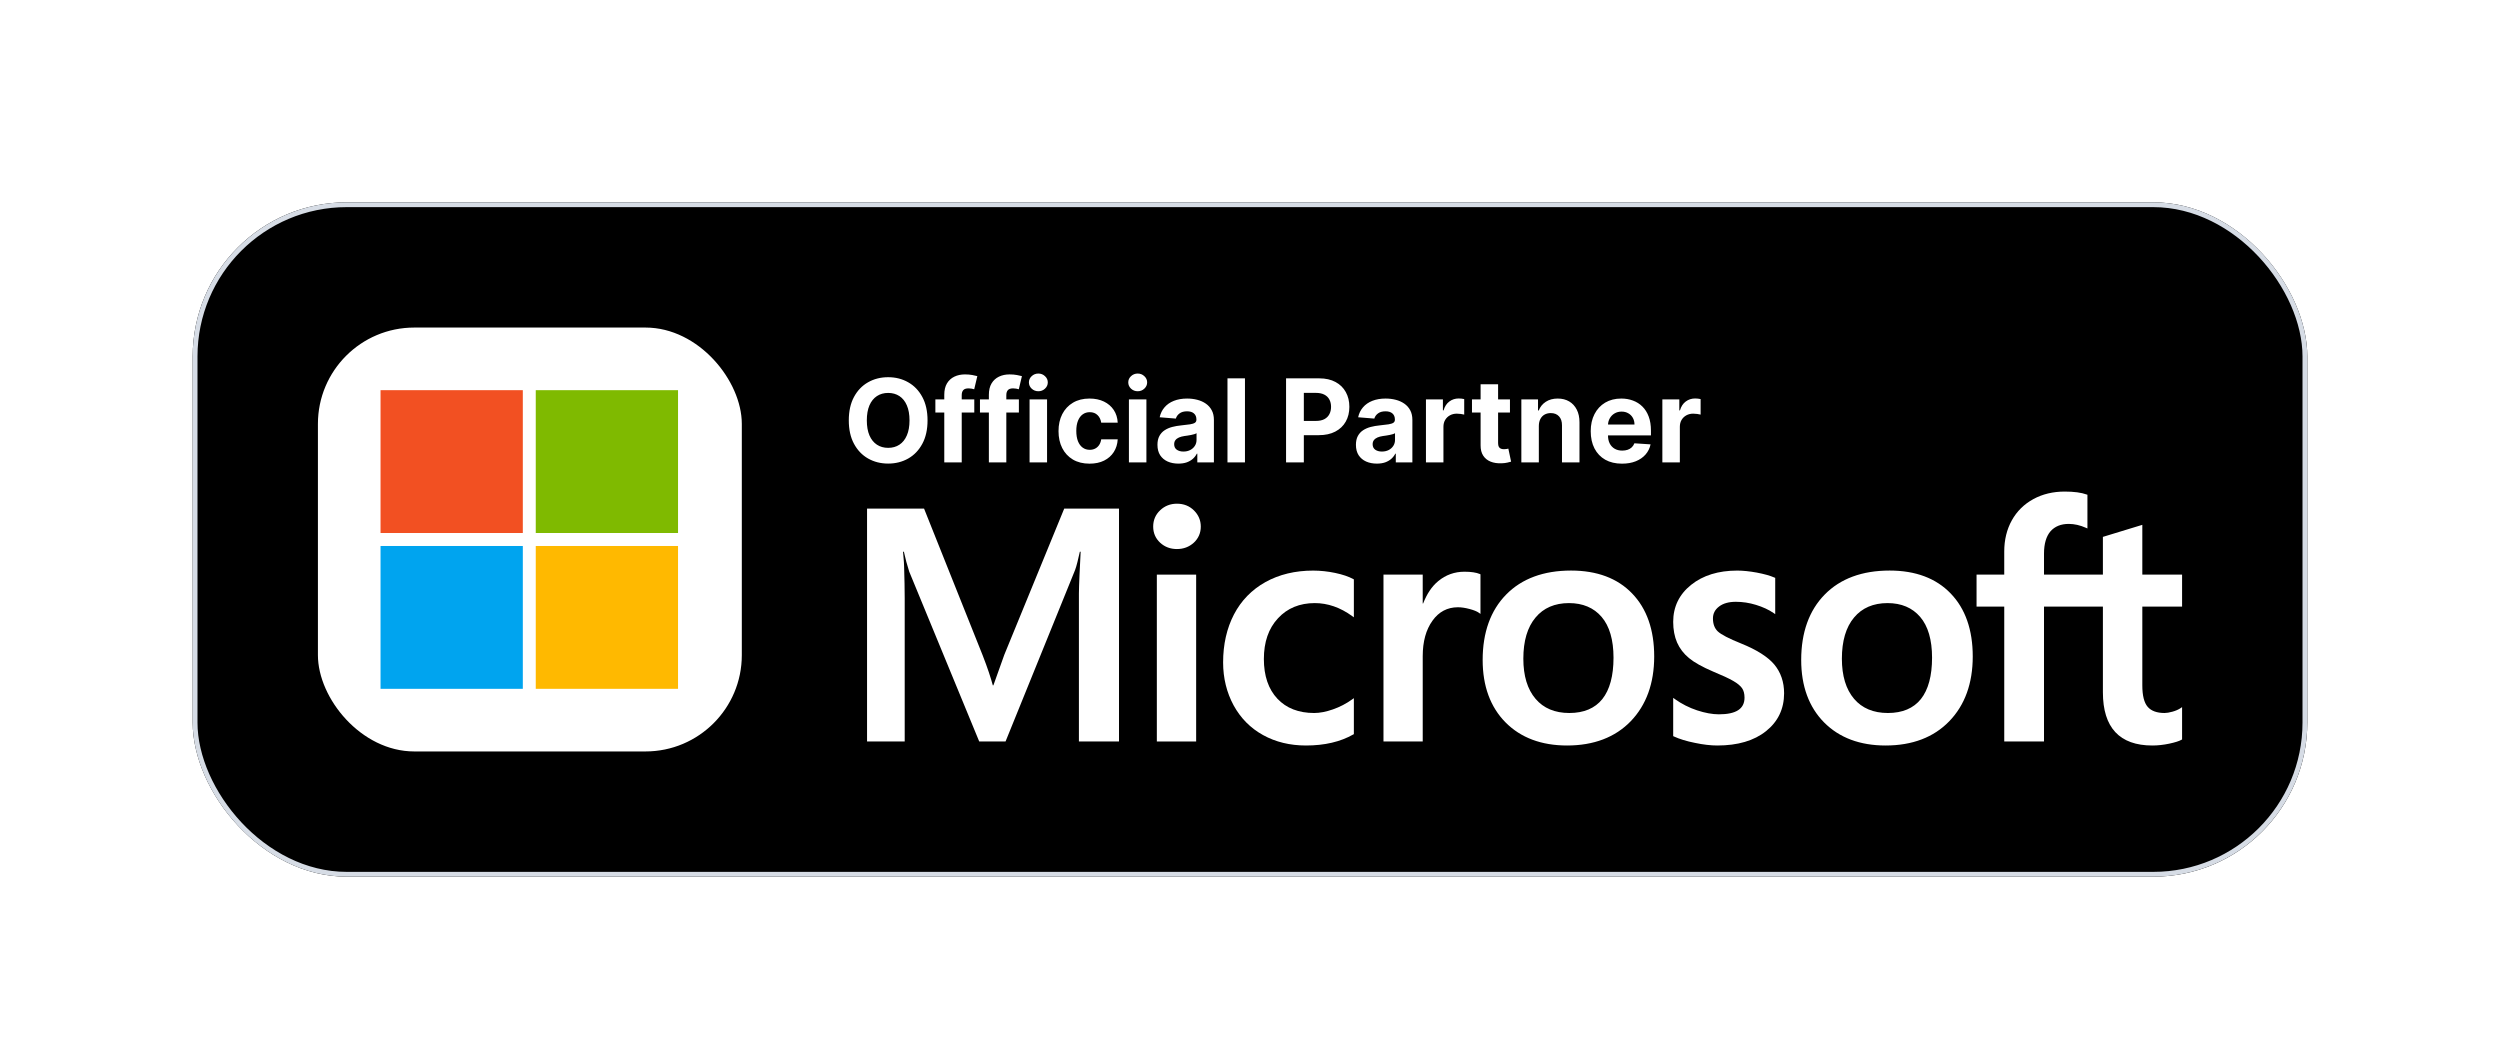 <svg width="519" height="220" viewBox="0 0 519 220" fill="none" xmlns="http://www.w3.org/2000/svg">
<g filter="url(#filter0_dd_1_10)">
<rect x="40" y="20" width="439" height="140" rx="32" fill="black"/>
<rect x="40.5" y="20.5" width="438" height="139" rx="31.5" stroke="#D6DCE5"/>
<rect x="66" y="46" width="88" height="88" rx="20" fill="white"/>
<path d="M79 59H108.537V88.652H79V59Z" fill="#F25022"/>
<path d="M111.223 59H140.76V88.652H111.223V59Z" fill="#7FBA00"/>
<path d="M79 91.348H108.537V121H79V91.348Z" fill="#00A4EF"/>
<path d="M111.223 91.348H140.76V121H111.223V91.348Z" fill="#FFB900"/>
<path d="M208.497 113.922L206.23 120.271H206.106C205.708 118.776 205.031 116.673 203.978 113.991L191.836 83.589H180V131.933H187.816V102.211C187.816 100.382 187.77 98.16 187.693 95.624C187.662 94.337 187.509 93.315 187.47 92.535H187.647C187.946 93.931 188.315 95.311 188.754 96.669L203.286 131.933H208.751L223.184 96.343C223.498 95.536 223.859 93.953 224.175 92.535H224.343C224.166 96.055 223.998 99.267 223.982 101.215V131.933H232.305V83.589H220.931L208.497 113.922Z" fill="white"/>
<path d="M240.16 131.933H248.321V97.292H240.16V131.933Z" fill="white"/>
<path d="M244.327 82.567C242.982 82.567 241.806 83.021 240.853 83.927C239.885 84.834 239.401 85.979 239.401 87.32C239.401 88.65 239.885 89.768 240.838 90.659C241.79 91.54 242.966 91.981 244.326 91.981C245.695 91.981 246.871 91.54 247.84 90.659C248.792 89.768 249.284 88.65 249.284 87.32C249.284 86.022 248.807 84.896 247.863 83.962C246.924 83.036 245.749 82.567 244.327 82.567Z" fill="white"/>
<path d="M277.173 96.939C275.672 96.622 274.143 96.46 272.608 96.455C268.881 96.455 265.545 97.257 262.702 98.842C259.867 100.424 257.668 102.683 256.17 105.558C254.679 108.428 253.918 111.775 253.918 115.522C253.918 118.792 254.664 121.788 256.101 124.437C257.553 127.091 259.605 129.167 262.203 130.596C264.8 132.037 267.79 132.767 271.118 132.767C274.991 132.767 278.28 131.995 280.939 130.473L281.062 130.411V122.938L280.717 123.187C279.492 124.07 278.146 124.771 276.721 125.267C275.282 125.774 273.968 126.02 272.816 126.02C269.611 126.02 267.037 125.025 265.184 123.049C263.325 121.077 262.379 118.3 262.379 114.815C262.379 111.295 263.348 108.455 265.315 106.352C267.244 104.259 269.819 103.202 272.947 103.202C275.629 103.202 278.242 104.105 280.717 105.904L281.062 106.153V98.28L280.939 98.218C280.009 97.699 278.734 97.269 277.173 96.939Z" fill="white"/>
<path d="M304.025 96.688C301.965 96.688 300.136 97.347 298.577 98.638C297.193 99.779 296.202 101.343 295.441 103.283H295.356V97.293H287.21V131.934H295.357V114.215C295.357 111.191 296.033 108.725 297.385 106.853C298.7 105.005 300.482 104.067 302.657 104.067C303.387 104.067 304.202 104.19 305.101 104.432C305.984 104.667 306.623 104.931 306.999 105.201L307.346 105.447V97.227L307.222 97.166C306.461 96.847 305.377 96.688 304.025 96.688Z" fill="white"/>
<path d="M332.645 123.129C331.108 125.047 328.803 126.019 325.79 126.019C322.8 126.019 320.434 125.032 318.781 123.075C317.091 121.104 316.245 118.299 316.245 114.744C316.245 111.068 317.091 108.194 318.781 106.196C320.434 104.205 322.769 103.202 325.721 103.202C328.579 103.202 330.863 104.163 332.492 106.064C334.128 107.978 334.966 110.825 334.966 114.545C334.966 118.299 334.182 121.198 332.645 123.129ZM326.143 96.447C320.449 96.447 315.915 98.126 312.679 101.431C309.443 104.723 307.8 109.3 307.8 115.01C307.8 120.436 309.405 124.798 312.557 127.979C315.708 131.156 320.011 132.767 325.322 132.767C330.847 132.767 335.313 131.076 338.547 127.721C341.768 124.375 343.412 119.857 343.412 114.276C343.412 108.767 341.884 104.37 338.84 101.215C335.811 98.049 331.539 96.447 326.143 96.447Z" fill="white"/>
<path d="M361.487 111.602C358.912 110.572 357.268 109.711 356.591 109.058C355.938 108.42 355.608 107.529 355.608 106.395C355.608 105.385 356.008 104.585 356.869 103.921C357.714 103.263 358.889 102.934 360.364 102.934C361.747 102.934 363.162 103.144 364.553 103.575C365.937 104.002 367.181 104.562 368.204 105.269L368.535 105.496V97.96L368.397 97.91C367.473 97.499 366.213 97.154 364.707 96.869C363.2 96.593 361.817 96.454 360.642 96.454C356.746 96.454 353.533 97.449 351.089 99.406C348.614 101.376 347.354 103.962 347.354 107.095C347.354 108.724 347.63 110.161 348.161 111.387C348.7 112.616 349.528 113.704 350.635 114.615C351.711 115.514 353.395 116.455 355.639 117.416C357.521 118.188 358.912 118.838 359.811 119.356C360.687 119.859 361.295 120.367 361.648 120.863C361.987 121.355 362.163 122.011 362.163 122.826C362.163 125.159 360.418 126.292 356.838 126.292C355.5 126.292 353.978 126.015 352.318 125.47C350.67 124.924 349.113 124.134 347.7 123.126L347.354 122.876V130.819L347.478 130.88C348.654 131.422 350.12 131.875 351.865 132.221C353.594 132.59 355.17 132.767 356.521 132.767C360.757 132.767 364.154 131.764 366.613 129.796C369.118 127.81 370.379 125.163 370.379 121.924C370.379 119.591 369.694 117.589 368.357 115.97C367.012 114.365 364.707 112.901 361.487 111.602Z" fill="white"/>
<path d="M398.775 123.129C397.238 125.047 394.932 126.019 391.927 126.019C388.931 126.019 386.563 125.032 384.903 123.075C383.22 121.104 382.375 118.299 382.375 114.744C382.375 111.068 383.22 108.194 384.903 106.196C386.563 104.205 388.9 103.202 391.85 103.202C394.725 103.202 396.992 104.163 398.622 106.064C400.266 107.978 401.095 110.825 401.095 114.545C401.095 118.299 400.312 121.198 398.775 123.129ZM392.288 96.447C386.579 96.447 382.044 98.126 378.808 101.431C375.573 104.723 373.929 109.3 373.929 115.01C373.929 120.436 375.535 124.798 378.686 127.979C381.837 131.156 386.141 132.767 391.444 132.767C396.992 132.767 401.442 131.076 404.677 127.721C407.913 124.375 409.542 119.857 409.542 114.276C409.542 108.767 408.013 104.37 404.97 101.215C401.941 98.049 397.668 96.447 392.288 96.447Z" fill="white"/>
<path d="M453 103.932V97.292H444.746V86.955L444.47 87.041L436.716 89.41L436.561 89.457V97.292H424.335V92.926C424.335 90.894 424.795 89.341 425.68 88.304C426.578 87.282 427.848 86.763 429.469 86.763C430.628 86.763 431.843 87.033 433.05 87.578L433.35 87.71V80.711L433.212 80.665C432.082 80.251 430.544 80.05 428.622 80.05C426.218 80.05 424.035 80.569 422.129 81.61C420.216 82.648 418.71 84.127 417.656 86.022C416.611 87.901 416.081 90.079 416.081 92.493V97.292H410.333V103.932H416.082V131.933H424.335V103.932H436.562V121.727C436.562 129.048 440.02 132.767 446.829 132.767C447.951 132.767 449.142 132.637 450.341 132.383C451.563 132.117 452.401 131.856 452.885 131.572L453 131.51V124.798L452.669 125.025C452.224 125.316 451.655 125.566 451.011 125.742C450.341 125.93 449.804 126.019 449.373 126.019C447.775 126.019 446.598 125.593 445.868 124.748C445.115 123.887 444.746 122.392 444.746 120.29V103.932H453Z" fill="white"/>
<path d="M192.557 65.273C192.557 67.176 192.196 68.796 191.474 70.131C190.759 71.466 189.781 72.486 188.543 73.19C187.31 73.889 185.923 74.239 184.384 74.239C182.832 74.239 181.44 73.886 180.207 73.182C178.974 72.477 178 71.457 177.284 70.122C176.568 68.787 176.21 67.171 176.21 65.273C176.21 63.369 176.568 61.75 177.284 60.415C178 59.08 178.974 58.062 180.207 57.364C181.44 56.659 182.832 56.307 184.384 56.307C185.923 56.307 187.31 56.659 188.543 57.364C189.781 58.062 190.759 59.08 191.474 60.415C192.196 61.75 192.557 63.369 192.557 65.273ZM188.815 65.273C188.815 64.04 188.631 63 188.261 62.153C187.898 61.307 187.384 60.665 186.719 60.227C186.054 59.79 185.276 59.571 184.384 59.571C183.491 59.571 182.713 59.79 182.048 60.227C181.384 60.665 180.866 61.307 180.497 62.153C180.134 63 179.952 64.04 179.952 65.273C179.952 66.506 180.134 67.546 180.497 68.392C180.866 69.239 181.384 69.881 182.048 70.318C182.713 70.756 183.491 70.974 184.384 70.974C185.276 70.974 186.054 70.756 186.719 70.318C187.384 69.881 187.898 69.239 188.261 68.392C188.631 67.546 188.815 66.506 188.815 65.273ZM202.262 60.909V63.636H194.183V60.909H202.262ZM196.032 74V59.963C196.032 59.014 196.217 58.227 196.586 57.602C196.961 56.977 197.472 56.508 198.12 56.196C198.768 55.883 199.504 55.727 200.327 55.727C200.884 55.727 201.393 55.77 201.853 55.855C202.319 55.94 202.665 56.017 202.893 56.085L202.245 58.812C202.103 58.767 201.927 58.724 201.717 58.685C201.512 58.645 201.302 58.625 201.086 58.625C200.552 58.625 200.18 58.75 199.969 59C199.759 59.244 199.654 59.588 199.654 60.031V74H196.032ZM211.52 60.909V63.636H203.44V60.909H211.52ZM205.29 74V59.963C205.29 59.014 205.474 58.227 205.844 57.602C206.219 56.977 206.73 56.508 207.378 56.196C208.026 55.883 208.761 55.727 209.585 55.727C210.142 55.727 210.651 55.77 211.111 55.855C211.577 55.94 211.923 56.017 212.151 56.085L211.503 58.812C211.361 58.767 211.185 58.724 210.974 58.685C210.77 58.645 210.56 58.625 210.344 58.625C209.81 58.625 209.438 58.75 209.227 59C209.017 59.244 208.912 59.588 208.912 60.031V74H205.29ZM213.738 74V60.909H217.369V74H213.738ZM215.562 59.222C215.022 59.222 214.559 59.043 214.173 58.685C213.792 58.321 213.602 57.886 213.602 57.381C213.602 56.881 213.792 56.452 214.173 56.094C214.559 55.73 215.022 55.548 215.562 55.548C216.102 55.548 216.562 55.73 216.942 56.094C217.329 56.452 217.522 56.881 217.522 57.381C217.522 57.886 217.329 58.321 216.942 58.685C216.562 59.043 216.102 59.222 215.562 59.222ZM226.192 74.256C224.851 74.256 223.697 73.972 222.732 73.403C221.771 72.829 221.033 72.034 220.516 71.017C220.004 70 219.749 68.829 219.749 67.506C219.749 66.165 220.007 64.989 220.524 63.977C221.047 62.96 221.788 62.168 222.749 61.599C223.709 61.026 224.851 60.739 226.175 60.739C227.317 60.739 228.317 60.946 229.175 61.361C230.033 61.776 230.712 62.358 231.212 63.108C231.712 63.858 231.987 64.739 232.038 65.75H228.612C228.516 65.097 228.26 64.571 227.845 64.173C227.436 63.77 226.899 63.568 226.234 63.568C225.672 63.568 225.18 63.722 224.76 64.028C224.345 64.329 224.021 64.77 223.788 65.349C223.555 65.929 223.439 66.631 223.439 67.454C223.439 68.29 223.553 69 223.78 69.585C224.013 70.171 224.339 70.617 224.76 70.923C225.18 71.23 225.672 71.383 226.234 71.383C226.649 71.383 227.021 71.298 227.351 71.128C227.686 70.957 227.962 70.71 228.178 70.386C228.399 70.057 228.544 69.662 228.612 69.202H232.038C231.982 70.202 231.709 71.082 231.22 71.844C230.737 72.599 230.07 73.19 229.217 73.617C228.365 74.043 227.357 74.256 226.192 74.256ZM234.363 74V60.909H237.994V74H234.363ZM236.187 59.222C235.647 59.222 235.184 59.043 234.798 58.685C234.417 58.321 234.227 57.886 234.227 57.381C234.227 56.881 234.417 56.452 234.798 56.094C235.184 55.73 235.647 55.548 236.187 55.548C236.727 55.548 237.187 55.73 237.567 56.094C237.954 56.452 238.147 56.881 238.147 57.381C238.147 57.886 237.954 58.321 237.567 58.685C237.187 59.043 236.727 59.222 236.187 59.222ZM244.635 74.247C243.8 74.247 243.055 74.102 242.402 73.812C241.749 73.517 241.232 73.082 240.851 72.508C240.476 71.929 240.288 71.207 240.288 70.344C240.288 69.617 240.422 69.006 240.689 68.511C240.956 68.017 241.32 67.619 241.78 67.318C242.24 67.017 242.763 66.79 243.348 66.636C243.939 66.483 244.558 66.375 245.206 66.312C245.967 66.233 246.581 66.159 247.047 66.091C247.513 66.017 247.851 65.909 248.061 65.767C248.271 65.625 248.376 65.415 248.376 65.136V65.085C248.376 64.546 248.206 64.128 247.865 63.832C247.53 63.537 247.053 63.389 246.433 63.389C245.78 63.389 245.26 63.534 244.874 63.824C244.487 64.108 244.232 64.466 244.107 64.898L240.749 64.625C240.919 63.83 241.254 63.142 241.754 62.562C242.254 61.977 242.899 61.528 243.689 61.216C244.484 60.898 245.405 60.739 246.45 60.739C247.178 60.739 247.874 60.824 248.538 60.994C249.209 61.165 249.803 61.429 250.32 61.787C250.842 62.145 251.254 62.605 251.555 63.168C251.857 63.724 252.007 64.392 252.007 65.171V74H248.564V72.185H248.462C248.251 72.594 247.97 72.954 247.618 73.267C247.266 73.574 246.842 73.815 246.348 73.992C245.854 74.162 245.283 74.247 244.635 74.247ZM245.675 71.742C246.209 71.742 246.68 71.636 247.089 71.426C247.499 71.21 247.82 70.921 248.053 70.557C248.286 70.193 248.402 69.781 248.402 69.321V67.932C248.288 68.006 248.132 68.074 247.933 68.136C247.74 68.193 247.521 68.247 247.277 68.298C247.033 68.344 246.788 68.386 246.544 68.426C246.3 68.46 246.078 68.492 245.879 68.52C245.453 68.582 245.081 68.682 244.763 68.818C244.445 68.954 244.197 69.139 244.021 69.372C243.845 69.599 243.757 69.883 243.757 70.224C243.757 70.719 243.936 71.097 244.294 71.358C244.658 71.614 245.118 71.742 245.675 71.742ZM258.455 56.545V74H254.824V56.545H258.455ZM266.986 74V56.545H273.872C275.196 56.545 276.324 56.798 277.256 57.304C278.188 57.804 278.898 58.5 279.386 59.392C279.881 60.278 280.128 61.301 280.128 62.46C280.128 63.619 279.878 64.642 279.378 65.528C278.878 66.415 278.153 67.105 277.205 67.599C276.261 68.094 275.119 68.341 273.778 68.341H269.389V65.383H273.182C273.892 65.383 274.477 65.261 274.938 65.017C275.403 64.767 275.75 64.423 275.977 63.986C276.21 63.543 276.327 63.034 276.327 62.46C276.327 61.881 276.21 61.375 275.977 60.943C275.75 60.506 275.403 60.168 274.938 59.929C274.472 59.685 273.881 59.562 273.165 59.562H270.676V74H266.986ZM285.838 74.247C285.003 74.247 284.259 74.102 283.605 73.812C282.952 73.517 282.435 73.082 282.054 72.508C281.679 71.929 281.491 71.207 281.491 70.344C281.491 69.617 281.625 69.006 281.892 68.511C282.159 68.017 282.523 67.619 282.983 67.318C283.443 67.017 283.966 66.79 284.551 66.636C285.142 66.483 285.761 66.375 286.409 66.312C287.17 66.233 287.784 66.159 288.25 66.091C288.716 66.017 289.054 65.909 289.264 65.767C289.474 65.625 289.58 65.415 289.58 65.136V65.085C289.58 64.546 289.409 64.128 289.068 63.832C288.733 63.537 288.256 63.389 287.636 63.389C286.983 63.389 286.463 63.534 286.077 63.824C285.69 64.108 285.435 64.466 285.31 64.898L281.952 64.625C282.122 63.83 282.457 63.142 282.957 62.562C283.457 61.977 284.102 61.528 284.892 61.216C285.688 60.898 286.608 60.739 287.653 60.739C288.381 60.739 289.077 60.824 289.741 60.994C290.412 61.165 291.006 61.429 291.523 61.787C292.045 62.145 292.457 62.605 292.759 63.168C293.06 63.724 293.21 64.392 293.21 65.171V74H289.767V72.185H289.665C289.455 72.594 289.173 72.954 288.821 73.267C288.469 73.574 288.045 73.815 287.551 73.992C287.057 74.162 286.486 74.247 285.838 74.247ZM286.878 71.742C287.412 71.742 287.884 71.636 288.293 71.426C288.702 71.21 289.023 70.921 289.256 70.557C289.489 70.193 289.605 69.781 289.605 69.321V67.932C289.491 68.006 289.335 68.074 289.136 68.136C288.943 68.193 288.724 68.247 288.48 68.298C288.236 68.344 287.991 68.386 287.747 68.426C287.503 68.46 287.281 68.492 287.082 68.52C286.656 68.582 286.284 68.682 285.966 68.818C285.648 68.954 285.401 69.139 285.224 69.372C285.048 69.599 284.96 69.883 284.96 70.224C284.96 70.719 285.139 71.097 285.497 71.358C285.861 71.614 286.321 71.742 286.878 71.742ZM296.027 74V60.909H299.547V63.193H299.683C299.922 62.381 300.322 61.767 300.885 61.352C301.447 60.932 302.095 60.722 302.828 60.722C303.01 60.722 303.206 60.733 303.416 60.756C303.626 60.778 303.811 60.81 303.97 60.849V64.071C303.8 64.02 303.564 63.974 303.263 63.935C302.962 63.895 302.686 63.875 302.436 63.875C301.902 63.875 301.425 63.992 301.004 64.224C300.589 64.452 300.26 64.77 300.016 65.179C299.777 65.588 299.658 66.06 299.658 66.594V74H296.027ZM313.467 60.909V63.636H305.583V60.909H313.467ZM307.373 57.773H311.004V69.977C311.004 70.312 311.055 70.574 311.157 70.761C311.259 70.943 311.401 71.071 311.583 71.145C311.771 71.219 311.987 71.256 312.231 71.256C312.401 71.256 312.572 71.242 312.742 71.213C312.913 71.179 313.043 71.153 313.134 71.136L313.705 73.838C313.523 73.895 313.268 73.96 312.938 74.034C312.609 74.114 312.208 74.162 311.737 74.179C310.862 74.213 310.094 74.097 309.435 73.829C308.782 73.562 308.273 73.148 307.91 72.585C307.546 72.023 307.367 71.312 307.373 70.454V57.773ZM319.462 66.432V74H315.832V60.909H319.292V63.219H319.445C319.735 62.457 320.221 61.855 320.903 61.412C321.585 60.963 322.411 60.739 323.383 60.739C324.292 60.739 325.085 60.938 325.761 61.335C326.437 61.733 326.962 62.301 327.337 63.04C327.712 63.773 327.9 64.648 327.9 65.665V74H324.269V66.312C324.275 65.511 324.07 64.886 323.656 64.438C323.241 63.983 322.67 63.756 321.942 63.756C321.454 63.756 321.022 63.861 320.647 64.071C320.278 64.281 319.988 64.588 319.778 64.992C319.573 65.389 319.468 65.869 319.462 66.432ZM336.727 74.256C335.381 74.256 334.222 73.983 333.25 73.438C332.284 72.886 331.54 72.108 331.017 71.102C330.494 70.091 330.233 68.895 330.233 67.514C330.233 66.168 330.494 64.986 331.017 63.969C331.54 62.952 332.276 62.159 333.224 61.591C334.179 61.023 335.298 60.739 336.582 60.739C337.446 60.739 338.25 60.878 338.994 61.156C339.744 61.429 340.398 61.841 340.955 62.392C341.517 62.943 341.955 63.636 342.267 64.472C342.58 65.301 342.736 66.273 342.736 67.386V68.383H331.682V66.133H339.318C339.318 65.611 339.205 65.148 338.977 64.744C338.75 64.341 338.435 64.026 338.031 63.798C337.634 63.565 337.17 63.449 336.642 63.449C336.091 63.449 335.602 63.577 335.176 63.832C334.756 64.082 334.426 64.421 334.188 64.847C333.949 65.267 333.827 65.736 333.821 66.253V68.392C333.821 69.04 333.94 69.599 334.179 70.071C334.423 70.543 334.767 70.906 335.21 71.162C335.653 71.418 336.179 71.546 336.787 71.546C337.19 71.546 337.56 71.489 337.895 71.375C338.23 71.261 338.517 71.091 338.756 70.864C338.994 70.636 339.176 70.358 339.301 70.028L342.659 70.25C342.489 71.057 342.139 71.761 341.611 72.364C341.088 72.96 340.412 73.426 339.582 73.761C338.759 74.091 337.807 74.256 336.727 74.256ZM345.105 74V60.909H348.625V63.193H348.761C349 62.381 349.401 61.767 349.963 61.352C350.526 60.932 351.173 60.722 351.906 60.722C352.088 60.722 352.284 60.733 352.494 60.756C352.705 60.778 352.889 60.81 353.048 60.849V64.071C352.878 64.02 352.642 63.974 352.341 63.935C352.04 63.895 351.764 63.875 351.514 63.875C350.98 63.875 350.503 63.992 350.082 64.224C349.668 64.452 349.338 64.77 349.094 65.179C348.855 65.588 348.736 66.06 348.736 66.594V74H345.105Z" fill="white"/>
</g>
<defs>
<filter id="filter0_dd_1_10" x="0" y="0" width="519" height="220" filterUnits="userSpaceOnUse" color-interpolation-filters="sRGB">
<feFlood flood-opacity="0" result="BackgroundImageFix"/>
<feColorMatrix in="SourceAlpha" type="matrix" values="0 0 0 0 0 0 0 0 0 0 0 0 0 0 0 0 0 0 127 0" result="hardAlpha"/>
<feOffset dy="2"/>
<feGaussianBlur stdDeviation="10"/>
<feColorMatrix type="matrix" values="0 0 0 0 0.718 0 0 0 0 0.718 0 0 0 0 0.718 0 0 0 0.08 0"/>
<feBlend mode="normal" in2="BackgroundImageFix" result="effect1_dropShadow_1_10"/>
<feColorMatrix in="SourceAlpha" type="matrix" values="0 0 0 0 0 0 0 0 0 0 0 0 0 0 0 0 0 0 127 0" result="hardAlpha"/>
<feOffset dy="20"/>
<feGaussianBlur stdDeviation="20"/>
<feColorMatrix type="matrix" values="0 0 0 0 0.718 0 0 0 0 0.718 0 0 0 0 0.718 0 0 0 0.08 0"/>
<feBlend mode="normal" in2="effect1_dropShadow_1_10" result="effect2_dropShadow_1_10"/>
<feBlend mode="normal" in="SourceGraphic" in2="effect2_dropShadow_1_10" result="shape"/>
</filter>
</defs>
</svg>
